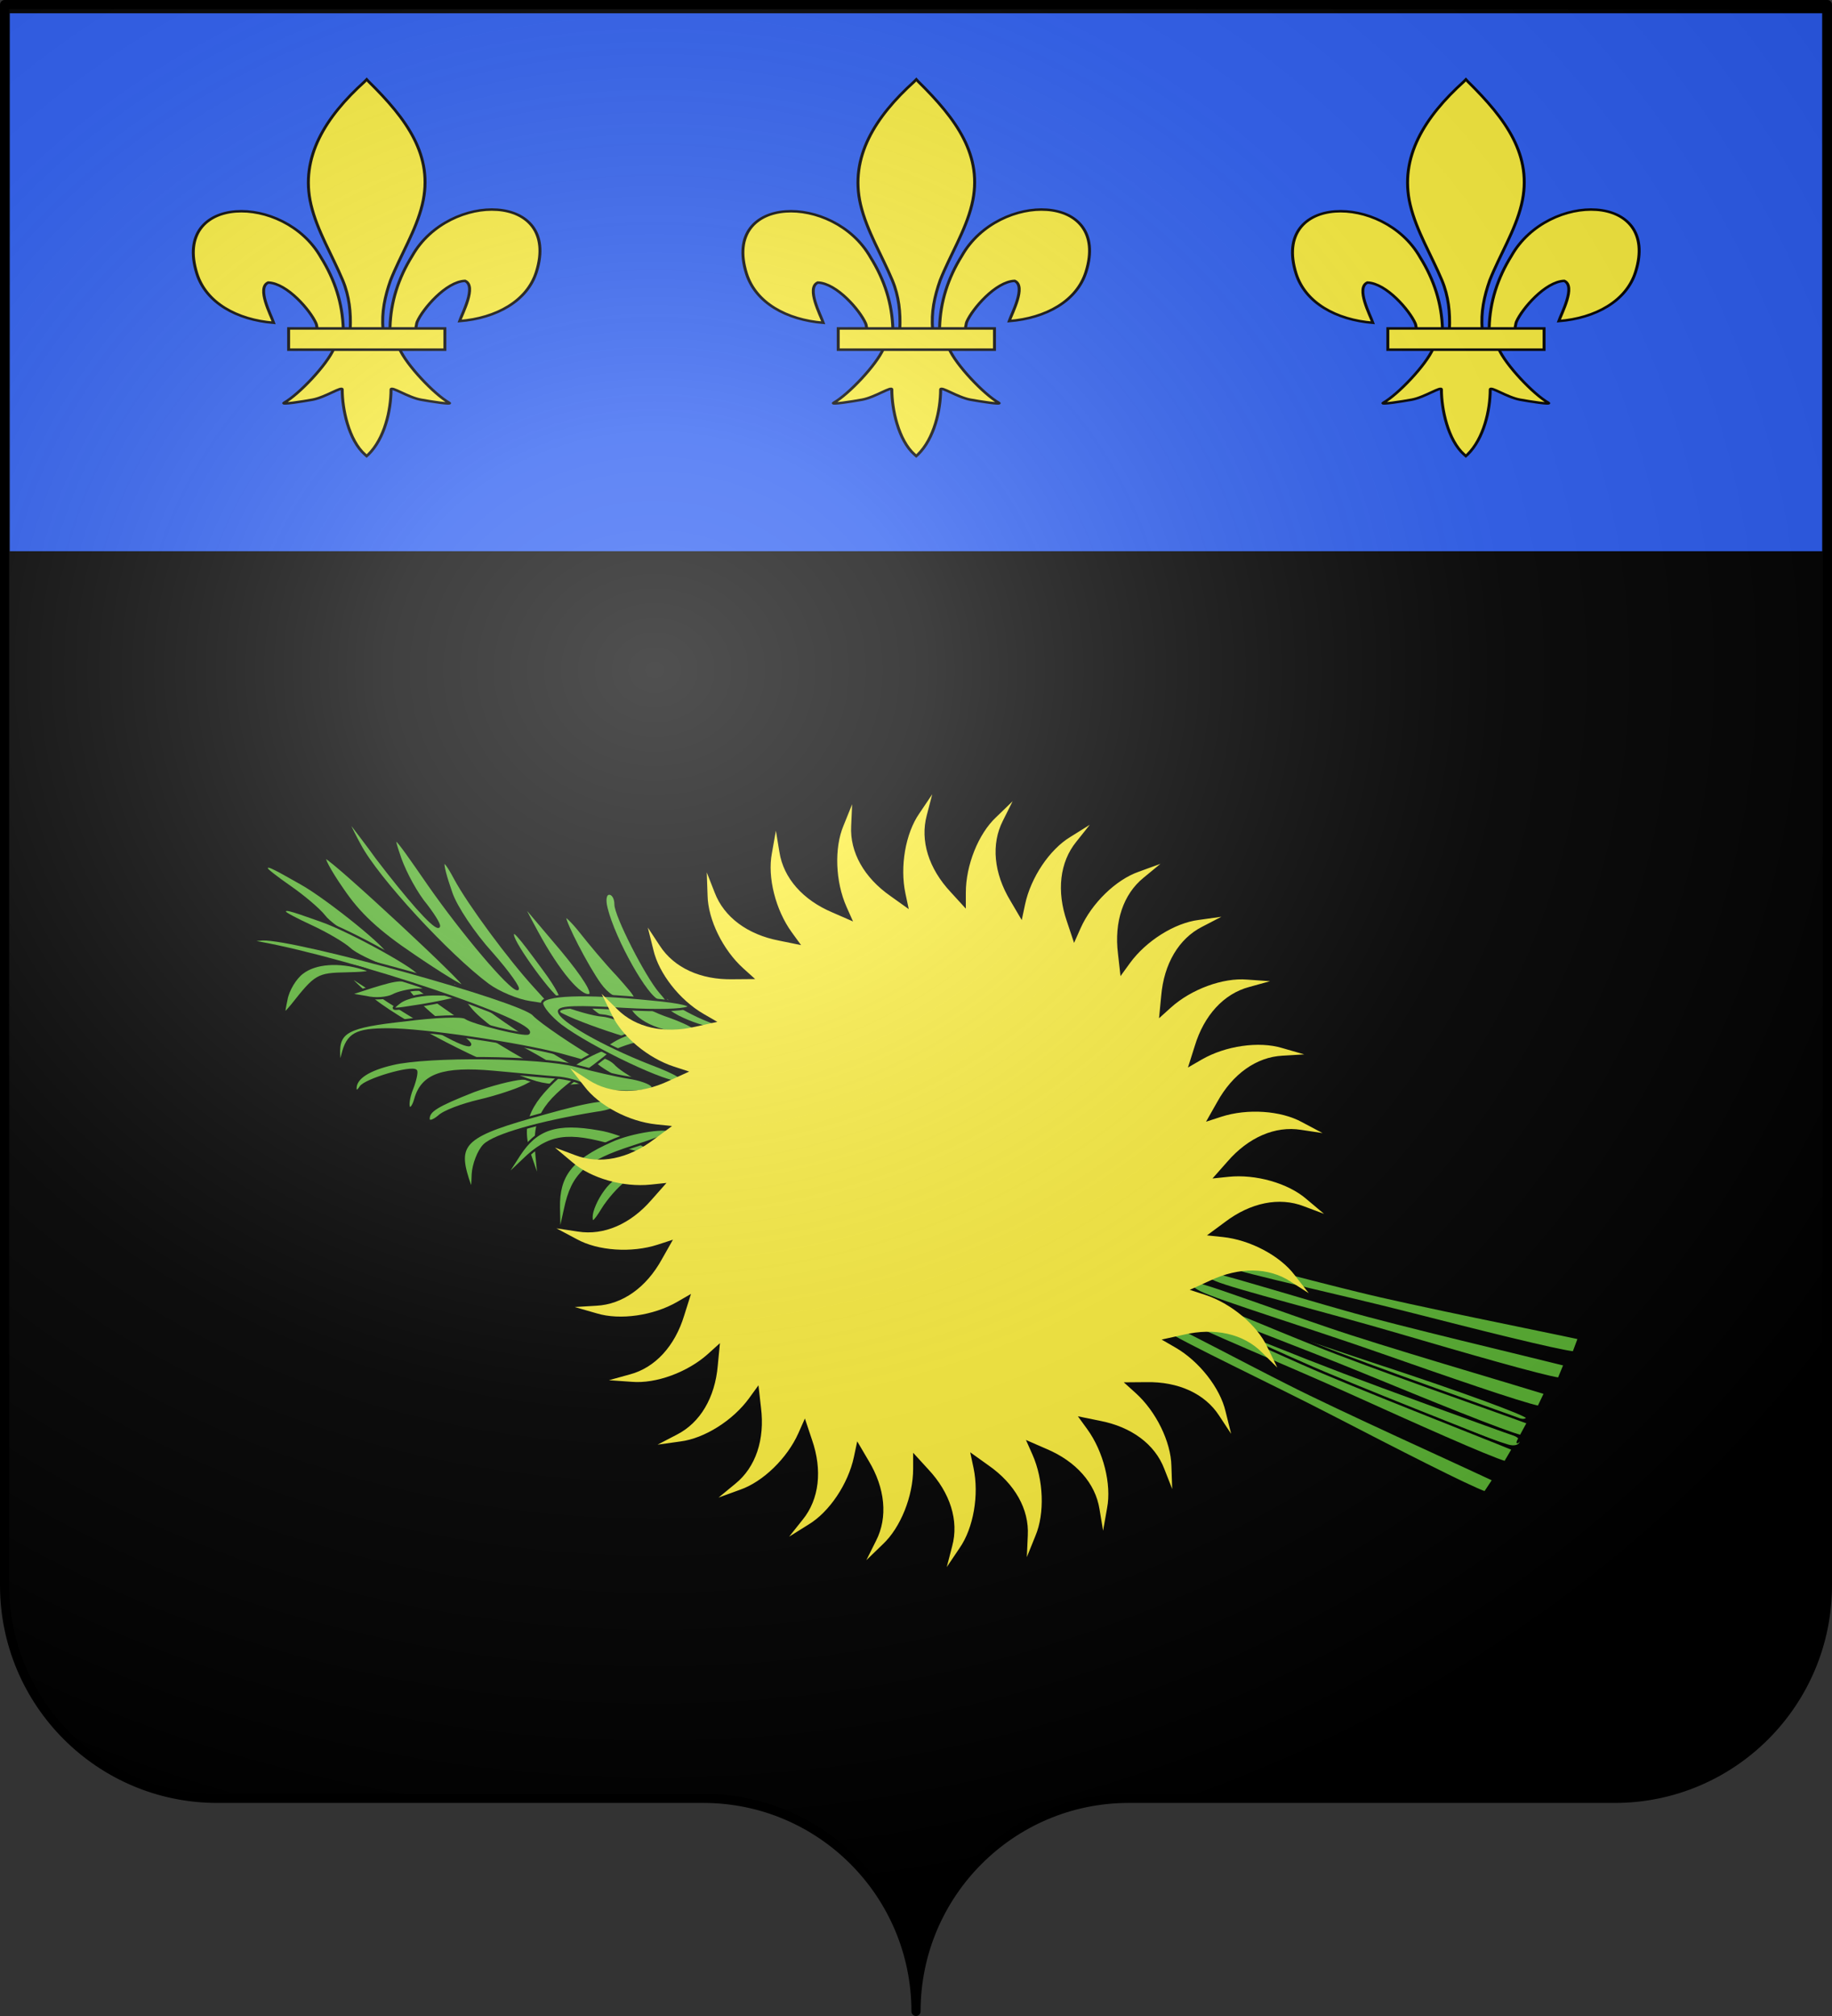 <?xml version="1.0" encoding="UTF-8" standalone="no"?>
<svg
   xmlns:dc="http://purl.org/dc/elements/1.1/"
   xmlns:cc="http://web.resource.org/cc/"
   xmlns:rdf="http://www.w3.org/1999/02/22-rdf-syntax-ns#"
   xmlns:svg="http://www.w3.org/2000/svg"
   xmlns="http://www.w3.org/2000/svg"
   xmlns:xlink="http://www.w3.org/1999/xlink"
   xmlns:sodipodi="http://sodipodi.sourceforge.net/DTD/sodipodi-0.dtd"
   xmlns:inkscape="http://www.inkscape.org/namespaces/inkscape"
   height="660"
   width="600"
   version="1.0"
   id="svg2"
   sodipodi:version="0.32"
   inkscape:version="0.45.1"
   sodipodi:docname="CoA_fr_Guadeloupe.svg"
   sodipodi:docbase="H:\001_Inkscape"
   inkscape:output_extension="org.inkscape.output.svg.inkscape">
  <rect width="100%" height="100%" fill="#333333" stroke="none"/>
  <sodipodi:namedview
     inkscape:window-height="746"
     inkscape:window-width="1024"
     inkscape:pageshadow="2"
     inkscape:pageopacity="0.0"
     guidetolerance="10.0"
     gridtolerance="10.0"
     objecttolerance="10.0"
     borderopacity="1.0"
     bordercolor="#666666"
     pagecolor="#ffffff"
     id="base"
     showgrid="true"
     height="660px"
     inkscape:zoom="0.41666667"
     inkscape:cx="300"
     inkscape:cy="457.27922"
     inkscape:window-x="102"
     inkscape:window-y="13"
     inkscape:current-layer="layer2" />
  <desc
     id="desc4">Flag of Canton of Valais (Wallis)</desc>
  <defs
     id="defs6">
    <linearGradient
       id="linearGradient2893">
      <stop
         style="stop-color:white;stop-opacity:0.314;"
         offset="0"
         id="stop2895" />
      <stop
         id="stop2897"
         offset="0.19"
         style="stop-color:white;stop-opacity:0.251;" />
      <stop
         style="stop-color:#6b6b6b;stop-opacity:0.125;"
         offset="0.6"
         id="stop2901" />
      <stop
         style="stop-color:black;stop-opacity:0.125;"
         offset="1"
         id="stop2899" />
    </linearGradient>
    <radialGradient
       inkscape:collect="always"
       xlink:href="#linearGradient2893"
       id="radialGradient2883"
       cx="203.198"
       cy="218.01"
       fx="203.198"
       fy="218.01"
       r="300"
       gradientTransform="matrix(1.36,0,0,1.355,-79.528,-87.645)"
       gradientUnits="userSpaceOnUse" />
    <linearGradient
       id="linearGradient2955">
      <stop
         style="stop-color:white;stop-opacity:0;"
         offset="0"
         id="stop2965" />
      <stop
         style="stop-color:black;stop-opacity:0.646;"
         offset="1"
         id="stop2959" />
    </linearGradient>
    <radialGradient
       inkscape:collect="always"
       xlink:href="#linearGradient2955"
       id="radialGradient2961"
       cx="225.524"
       cy="218.901"
       fx="225.524"
       fy="218.901"
       r="300"
       gradientTransform="matrix(-4.167939e-4,2.183,-1.884,-3.599562e-4,615.597,-289.121)"
       gradientUnits="userSpaceOnUse" />
    <polygon
       id="star"
       transform="scale(53,53)"
       points="0,-1 0.588,0.809 -0.951,-0.309 0.951,-0.309 -0.588,0.809 0,-1 " />
    <clipPath
       id="clip">
      <path
         d="M 0,-200 L 0,600 L 300,600 L 300,-200 L 0,-200 z "
         id="path10" />
    </clipPath>
    <radialGradient
       inkscape:collect="always"
       xlink:href="#linearGradient2955"
       id="radialGradient1911"
       gradientUnits="userSpaceOnUse"
       gradientTransform="matrix(-4.167939e-4,2.183,-1.884,-3.599562e-4,1395.597,-309.121)"
       cx="225.524"
       cy="218.901"
       fx="225.524"
       fy="218.901"
       r="300" />
    <radialGradient
       inkscape:collect="always"
       xlink:href="#linearGradient2955"
       id="radialGradient2928"
       cx="-483.508"
       cy="153.928"
       fx="-483.508"
       fy="153.928"
       r="300"
       gradientTransform="matrix(0,2.342,-2.291,0,562.913,1323.77)"
       gradientUnits="userSpaceOnUse" />
    <radialGradient
       inkscape:collect="always"
       xlink:href="#linearGradient2893"
       id="radialGradient11919"
       gradientUnits="userSpaceOnUse"
       gradientTransform="matrix(1.551,0,0,1.35,-227.894,-51.264)"
       cx="285.186"
       cy="200.448"
       fx="285.186"
       fy="200.448"
       r="300" />
  </defs>
  <g
     inkscape:groupmode="layer"
     id="layer1"
     inkscape:label="Fond écu"
     sodipodi:insensitive="true">
    <path
       id="path2014"
       style="fill:#000000;fill-opacity:1;fill-rule:nonzero;stroke:none;stroke-width:5;stroke-linecap:round;stroke-linejoin:round;stroke-miterlimit:4;stroke-dashoffset:0;stroke-opacity:1"
       d="M 300,658.499 C 300,619.995 331.203,588.746 369.65,588.746 C 408.097,588.746 490.403,588.746 528.85,588.746 C 567.297,588.746 598.5,557.496 598.5,518.992 L 598.5,1.5 L 1.5,1.5 L 1.5,518.992 C 1.5,557.496 32.703,588.746 71.15,588.746 C 109.597,588.746 191.903,588.746 230.35,588.746 C 268.797,588.746 300,619.995 300,658.499 z "
       sodipodi:nodetypes="cssccccssc" />
  </g>
  <g
     inkscape:groupmode="layer"
     id="layer5"
     inkscape:label="Pièce"
     sodipodi:insensitive="true">
    <rect
       style="opacity:1;fill:#2b5df2;fill-opacity:1;fill-rule:nonzero;stroke:#000000;stroke-width:2.902;stroke-miterlimit:4;stroke-dasharray:none;stroke-opacity:1;display:inline"
       id="rect2230"
       width="596.466"
       height="179.009"
       x="1.767"
       y="2.896" />
  </g>
  <g
     inkscape:groupmode="layer"
     id="layer2"
     inkscape:label="Meubles"
     style="display:inline"
     sodipodi:insensitive="true">
    <g
       id="g8665"
       transform="translate(521.691,333.037)">
      <g
         style="fill:#5ab532;fill-opacity:1"
         id="g7659">
        <path
           d="M -134.541,91.155 C -134.541,92.082 -131.393,94.122 -127.504,95.79 C -121.023,98.571 -113.246,101.352 -55.839,121.932 C -31.21,130.832 -21.581,133.428 -21.581,131.017 C -21.581,130.09 -43.803,121.932 -71.024,113.033 C -98.431,103.948 -123.801,95.049 -127.504,93.009 C -131.393,91.155 -134.541,90.413 -134.541,91.155 z "
           id="path2271"
           style="fill:#5ab532;fill-opacity:1;stroke:#000000;stroke-width:0.758;stroke-miterlimit:4;stroke-dasharray:none;stroke-opacity:1" />
        <path
           d="M -108.43,107.233 C -107.319,109.087 -39.358,136.898 -27.877,140.235 C -23.617,141.533 -21.766,138.01 -26.025,136.527 C -27.321,136.156 -40.099,131.521 -54.358,126.329 C -76.209,118.357 -87.135,114.278 -106.949,106.306 C -108.616,105.749 -109.171,106.12 -108.43,107.233 z "
           id="path2275"
           style="fill:#5ab532;fill-opacity:1;stroke:#000000;stroke-width:0.758;stroke-miterlimit:4;stroke-dasharray:none;stroke-opacity:1" />
        <path
           d="M -315.945,-3.771 C -313.858,1.331 -306.455,4.818 -296.52,5.676 C -289.796,6.153 -292.88,3.254 -302.277,-0.171 C -306.69,-1.582 -311.832,-4.245 -314.014,-5.829 C -317.858,-8.808 -317.858,-8.808 -315.945,-3.771 z "
           id="path2245"
           style="fill:#5ab532;fill-opacity:1;stroke:#000000;stroke-width:0.758;stroke-miterlimit:4;stroke-dasharray:none;stroke-opacity:1" />
        <path
           d="M -409.534,-41.939 C -404.164,-33.967 -398.053,-28.219 -386.201,-20.247 C -377.498,-14.314 -369.905,-9.679 -369.535,-10.05 C -368.794,-10.977 -412.127,-51.21 -415.09,-52.322 C -416.201,-52.693 -413.793,-48.058 -409.534,-41.939 z "
           id="path2217"
           style="fill:#5ab532;fill-opacity:1;stroke:#000000;stroke-width:0.758;stroke-miterlimit:4;stroke-dasharray:none;stroke-opacity:1" />
        <path
           d="M -298.045,0.511 C -294.025,2.388 -288.891,3.867 -286.302,3.954 C -283.242,4.057 -284.054,3.305 -289.765,1.081 C -294.235,-0.666 -299.581,-3.603 -301.954,-5.424 C -306.208,-8.905 -306.208,-8.905 -305.763,-5.843 C -305.508,-4.093 -302.301,-1.373 -298.045,0.511 z "
           id="path1415"
           style="fill:#5ab532;fill-opacity:1;stroke:#000000;stroke-width:0.756;stroke-miterlimit:4;stroke-dasharray:none;stroke-opacity:1" />
        <path
           d="M -323.055,-35.662 C -320.463,-25.279 -309.722,-6.183 -306.018,-5.441 C -302.685,-4.885 -302.685,-5.07 -305.463,-8.222 C -310.092,-13.599 -320.092,-33.252 -320.092,-36.96 C -320.092,-38.999 -321.018,-40.483 -322.129,-40.483 C -323.425,-40.483 -323.796,-38.629 -323.055,-35.662 z "
           id="path2221"
           style="fill:#5ab532;fill-opacity:1;stroke:#000000;stroke-width:0.758;stroke-miterlimit:4;stroke-dasharray:none;stroke-opacity:1" />
        <path
           d="M -434.362,-48.681 C -434.427,-48.316 -430.951,-45.631 -426.595,-42.603 C -422.239,-39.575 -417.165,-35.29 -415.48,-33.11 C -412.594,-29.212 -396.244,-19.548 -394.711,-20.783 C -393.209,-21.836 -414.269,-38.921 -423.173,-43.882 C -433.773,-49.895 -434.137,-49.959 -434.362,-48.681 z "
           id="path2495"
           style="fill:#5ab532;fill-opacity:1;stroke:#000000;stroke-width:0.758;stroke-miterlimit:4;stroke-dasharray:none;stroke-opacity:1" />
        <path
           d="M -428.397,-34.417 C -428.397,-34.046 -424.508,-32.007 -419.693,-29.782 C -414.878,-27.557 -409.138,-24.22 -407.101,-22.366 C -403.582,-19.028 -385.805,-12.354 -384.509,-13.837 C -383.212,-15.135 -406.916,-28.299 -416.545,-31.636 C -428.026,-35.715 -428.397,-35.715 -428.397,-34.417 z "
           id="path2223"
           style="fill:#5ab532;fill-opacity:1;stroke:#000000;stroke-width:0.758;stroke-miterlimit:4;stroke-dasharray:none;stroke-opacity:1" />
        <path
           d="M -345.806,-27.875 C -338.769,-14.897 -331.547,-6.368 -328.584,-7.295 C -327.103,-7.851 -330.436,-13.228 -337.658,-21.942 C -344.139,-29.544 -349.695,-36.218 -350.25,-36.775 C -350.806,-37.331 -348.769,-33.252 -345.806,-27.875 z "
           id="path2225"
           style="fill:#5ab532;fill-opacity:1;stroke:#000000;stroke-width:0.758;stroke-miterlimit:4;stroke-dasharray:none;stroke-opacity:1" />
        <path
           d="M -336.705,-32.934 C -336.705,-30.894 -329.483,-16.804 -325.224,-10.871 C -322.817,-7.533 -320.039,-5.679 -316.891,-5.679 C -312.261,-5.679 -312.261,-5.679 -319.298,-13.652 C -323.372,-17.916 -328.743,-24.405 -331.52,-27.928 C -334.298,-31.451 -336.705,-33.675 -336.705,-32.934 z "
           id="path2227"
           style="fill:#5ab532;fill-opacity:1;stroke:#000000;stroke-width:0.758;stroke-miterlimit:4;stroke-dasharray:none;stroke-opacity:1" />
        <path
           d="M -353.731,-26.948 C -353.731,-24.167 -340.194,-5.626 -338.097,-5.626 C -337.144,-5.626 -339.432,-10.076 -343.435,-15.452 C -352.396,-27.689 -353.731,-28.987 -353.731,-26.948 z "
           id="path2229"
           style="fill:#5ab532;fill-opacity:1;stroke:#000000;stroke-width:0.77;stroke-miterlimit:4;stroke-dasharray:none;stroke-opacity:1" />
        <path
           d="M -366.519,24.144 C -378.741,28.964 -381.334,30.633 -381.334,33.229 C -381.334,34.341 -380.037,34.156 -378,32.487 C -376.334,30.818 -370.223,28.594 -364.667,27.296 C -359.112,25.998 -352.445,23.773 -349.853,22.475 L -345.223,20.065 L -350.779,20.065 C -353.742,20.25 -360.964,22.104 -366.519,24.144 z "
           id="path2249"
           style="fill:#5ab532;fill-opacity:1;stroke:#000000;stroke-width:0.758;stroke-miterlimit:4;stroke-dasharray:none;stroke-opacity:1" />
        <path
           d="M -401.223,-7.352 C -392.092,0.962 -361.553,16.667 -346.078,21.287 C -341.885,22.522 -335.082,22.805 -331.238,21.996 L -324.071,20.568 L -331.144,16.832 C -342.553,10.927 -361.289,-1.582 -368.015,-7.615 C -375.342,-14.218 -375.104,-11.937 -367.649,-2.815 C -364.737,0.859 -356.129,7.192 -348.581,11.15 C -340.97,15.282 -335.653,19.067 -336.523,19.384 C -338.785,20.208 -359.672,8.286 -375.56,-2.892 C -392.824,-15.147 -393.536,-15.48 -387.111,-7.562 C -383.961,-3.777 -378.138,1.401 -373.913,3.808 C -369.798,6.452 -366.981,8.78 -367.852,9.097 C -369.592,9.731 -380.415,3.81 -394.546,-5.247 C -398.486,-7.954 -403.851,-11.327 -406.177,-12.847 C -408.74,-14.477 -406.445,-11.96 -401.223,-7.352 z "
           id="path2474"
           style="fill:#5ab532;fill-opacity:1;stroke:#000000;stroke-width:0.758;stroke-miterlimit:4;stroke-dasharray:none;stroke-opacity:1" />
        <path
           d="M -399.878,-9.944 L -407.286,-7.534 L -401.73,-6.607 C -398.767,-5.865 -394.879,-6.236 -393.027,-7.163 C -391.36,-8.09 -388.027,-8.832 -385.619,-9.017 C -381.545,-9.017 -381.545,-9.203 -385.064,-10.686 C -389.693,-12.725 -390.805,-12.725 -399.878,-9.944 z "
           id="path2237"
           style="fill:#5ab532;fill-opacity:1;stroke:#000000;stroke-width:0.758;stroke-miterlimit:4;stroke-dasharray:none;stroke-opacity:1" />
        <path
           d="M -390.751,-4.912 C -393.899,-2.502 -393.714,-2.316 -386.863,-3.429 C -382.789,-3.985 -376.863,-5.097 -373.9,-5.839 C -369.085,-7.137 -369.456,-7.322 -377.789,-7.508 C -383.344,-7.693 -388.529,-6.581 -390.751,-4.912 z "
           id="path2241"
           style="fill:#5ab532;fill-opacity:1;stroke:#000000;stroke-width:0.758;stroke-miterlimit:4;stroke-dasharray:none;stroke-opacity:1" />
        <path
           d="M -436.756,-24.406 C -406.201,-18.843 -344.906,1.737 -348.61,5.259 C -349.536,6.186 -366.758,1.922 -369.165,0.253 C -370.091,-0.674 -379.165,-0.303 -389.165,0.995 C -407.868,3.034 -411.016,4.703 -410.646,12.305 C -410.461,16.013 -410.461,16.013 -409.535,12.305 C -407.868,5.445 -405.09,3.961 -394.535,3.961 C -383.054,3.961 -351.573,8.597 -337.684,12.305 C -319.166,17.496 -318.611,17.496 -324.722,14.159 C -332.685,9.709 -344.721,1.551 -346.943,-0.859 C -351.017,-5.494 -424.905,-25.889 -435.645,-25.518 C -440.645,-25.147 -440.83,-25.147 -436.756,-24.406 z "
           id="path2231"
           style="fill:#5ab532;fill-opacity:1;stroke:#000000;stroke-width:0.758;stroke-miterlimit:4;stroke-dasharray:none;stroke-opacity:1" />
        <path
           d="M -422.709,-14.526 C -424.931,-12.858 -427.338,-8.964 -427.894,-5.812 C -429.005,-0.436 -429.005,-0.436 -426.042,-3.958 C -418.264,-13.785 -417.709,-14.156 -408.079,-14.341 C -400.302,-14.526 -399.191,-14.897 -402.894,-16.01 C -410.672,-18.42 -418.449,-17.864 -422.709,-14.526 z "
           id="path2235"
           style="fill:#5ab532;fill-opacity:1;stroke:#000000;stroke-width:0.758;stroke-miterlimit:4;stroke-dasharray:none;stroke-opacity:1" />
        <path
           d="M -328.319,-3.084 C -326.838,-0.489 -312.393,6.742 -311.282,5.63 C -310.727,5.073 -312.393,3.59 -314.616,2.292 C -317.023,0.994 -320.171,-1.045 -321.467,-2.528 C -324.43,-5.309 -329.986,-5.866 -328.319,-3.084 z "
           id="path2243"
           style="fill:#5ab532;fill-opacity:1;stroke:#000000;stroke-width:0.758;stroke-miterlimit:4;stroke-dasharray:none;stroke-opacity:1" />
        <path
           d="M -327.205,14.531 C -325.723,17.126 -311.279,24.357 -310.168,23.245 C -309.613,22.689 -311.279,21.205 -313.501,19.907 C -315.909,18.61 -319.057,16.57 -320.353,15.087 C -323.316,12.306 -328.871,11.75 -327.205,14.531 z "
           id="path1533"
           style="fill:#5ab532;fill-opacity:1;stroke:#000000;stroke-width:0.758;stroke-miterlimit:4;stroke-dasharray:none;stroke-opacity:1" />
        <path
           d="M -347.908,-7.545 C -347.641,-7.803 -343.475,-6.419 -338.531,-4.496 C -333.588,-2.574 -327.203,-0.758 -324.456,-0.579 C -319.614,-0.363 -302.469,7.804 -302.634,9.768 C -302.666,11.603 -328.59,3.676 -337.677,-0.941 C -348.583,-6.377 -348.84,-6.643 -347.908,-7.545 z "
           id="path3304"
           style="fill:#5ab532;fill-opacity:1;stroke:#000000;stroke-width:0.758;stroke-miterlimit:4;stroke-dasharray:none;stroke-opacity:1" />
        <path
           d="M -317.235,6.005 C -320.69,7.342 -324.164,9.759 -325.243,11.489 C -326.519,13.533 -325.44,13.553 -320.984,11.312 C -317.49,9.562 -312.446,8.127 -309.678,7.891 C -304.496,7.635 -304.496,7.635 -307.794,5.572 C -309.678,4.393 -313.683,4.511 -317.235,6.005 z "
           id="path3302"
           style="fill:#5ab532;fill-opacity:1;stroke:#000000;stroke-width:0.758;stroke-miterlimit:4;stroke-dasharray:none;stroke-opacity:1" />
        <path
           d="M -338.561,19.311 C -349.115,28.788 -351.449,35.395 -348.069,45.213 L -345.146,53.619 L -345.96,45.111 C -347.218,33.434 -344.074,28.122 -331.296,18.897 C -325.291,14.604 -320.518,10.712 -320.632,10.359 C -321.262,8.42 -333.194,14.251 -338.561,19.311 z "
           id="path3300"
           style="fill:#5ab532;fill-opacity:1;stroke:#000000;stroke-width:0.758;stroke-miterlimit:4;stroke-dasharray:none;stroke-opacity:1" />
        <path
           d="M -403.899,-56.481 C -398.159,-45.542 -374.826,-20.327 -361.863,-10.685 C -358.345,-8.09 -352.049,-5.494 -348.16,-4.938 L -340.938,-3.825 L -346.308,-9.758 C -355.011,-19.214 -368.344,-37.384 -372.604,-45.356 C -377.233,-54.07 -377.789,-51.846 -373.9,-40.721 C -372.418,-36.271 -366.493,-27.372 -360.752,-21.068 C -355.011,-14.579 -351.308,-9.202 -352.234,-9.202 C -354.641,-9.202 -370.196,-27.557 -381.307,-43.502 C -393.344,-60.93 -393.899,-61.487 -390.566,-51.846 C -388.9,-47.21 -385.196,-40.35 -382.048,-36.642 C -379.085,-32.749 -377.233,-29.597 -378.159,-29.597 C -380.011,-29.597 -388.159,-38.867 -398.344,-52.216 C -401.121,-56.11 -405.01,-61.116 -406.677,-63.341 C -408.529,-65.751 -407.232,-62.599 -403.899,-56.481 z "
           id="path2215"
           style="fill:#5ab532;fill-opacity:1;stroke:#000000;stroke-width:0.758;stroke-miterlimit:4;stroke-dasharray:none;stroke-opacity:1" />
        <path
           d="M -344.166,-4.567 C -344.166,-3.269 -341.388,0.068 -338.055,2.664 C -328.24,10.08 -302.13,22.502 -298.796,21.204 C -296.759,20.463 -299.908,18.423 -308.796,15.086 C -324.351,8.967 -338.61,0.81 -338.61,-1.972 C -338.61,-3.455 -332.499,-3.64 -317.315,-2.713 C -294.537,-1.415 -287.686,-4.011 -308.426,-5.865 C -330.277,-8.09 -344.166,-7.534 -344.166,-4.567 z "
           id="path2239"
           style="fill:#5ab532;fill-opacity:1;stroke:#000000;stroke-width:0.758;stroke-miterlimit:4;stroke-dasharray:none;stroke-opacity:1" />
        <path
           d="M -393.054,15.271 C -401.016,17.125 -405.275,19.906 -405.275,23.244 C -405.275,24.541 -404.535,24.356 -403.609,22.873 C -402.127,20.463 -386.943,16.013 -385.461,17.496 C -385.091,17.867 -385.646,20.648 -386.757,23.429 C -387.868,26.21 -388.239,28.991 -387.683,29.547 C -387.128,30.289 -386.202,28.806 -385.646,26.766 C -383.424,18.794 -376.572,16.384 -360.091,17.867 C -351.758,18.609 -342.499,19.536 -339.536,19.721 C -336.388,19.906 -332.129,21.019 -329.907,22.317 C -325.092,24.912 -306.389,25.098 -308.055,22.502 C -308.611,21.575 -312.129,20.277 -316.018,19.721 C -319.722,19.165 -327.499,17.311 -333.24,15.827 C -344.721,12.861 -381.387,12.49 -393.054,15.271 z "
           id="path2247"
           style="fill:#5ab532;fill-opacity:1;stroke:#000000;stroke-width:0.758;stroke-miterlimit:4;stroke-dasharray:none;stroke-opacity:1" />
        <path
           d="M -325.431,36.673 C -339.388,34.18 -346.025,36.407 -351.671,45.118 L -356.488,52.6 L -350.293,46.72 C -341.877,38.538 -335.761,37.748 -320.633,42.149 C -313.556,44.245 -307.555,45.614 -307.348,45.307 C -306.208,43.616 -318.144,37.792 -325.431,36.673 z "
           id="path3298"
           style="fill:#5ab532;fill-opacity:1;stroke:#000000;stroke-width:0.758;stroke-miterlimit:4;stroke-dasharray:none;stroke-opacity:1" />
        <path
           d="M -343.503,31.507 C -369.243,38.553 -372.206,41.148 -368.503,52.829 C -367.021,57.279 -367.021,57.093 -366.836,51.346 C -366.651,48.194 -364.984,43.744 -363.133,41.89 C -359.799,38.553 -344.8,34.288 -326.467,31.322 C -322.022,30.766 -319.059,29.468 -319.615,28.541 C -321.096,26.131 -327.022,26.872 -343.503,31.507 z "
           id="path2253"
           style="fill:#5ab532;fill-opacity:1;stroke:#000000;stroke-width:0.758;stroke-miterlimit:4;stroke-dasharray:none;stroke-opacity:1" />
        <path
           d="M -321.627,40.566 C -334.589,46.313 -338.848,51.876 -338.663,62.258 L -338.478,71.158 L -336.626,62.815 C -334.219,51.319 -329.589,47.24 -314.59,42.42 C -307.553,40.195 -301.812,37.97 -301.812,37.599 C -301.812,35.56 -314.96,37.414 -321.627,40.566 z "
           id="path2257"
           style="fill:#5ab532;fill-opacity:1;stroke:#000000;stroke-width:0.758;stroke-miterlimit:4;stroke-dasharray:none;stroke-opacity:1" />
        <path
           d="M -324.087,56.484 C -326.309,59.45 -327.976,63.344 -327.976,65.383 C -327.976,67.793 -327.05,67.237 -324.457,62.973 C -322.42,59.636 -318.902,55.742 -316.68,54.073 C -312.421,51.107 -312.421,51.107 -316.309,51.107 C -318.531,51.107 -321.865,53.332 -324.087,56.484 z "
           id="path2263"
           style="fill:#5ab532;fill-opacity:1;stroke:#000000;stroke-width:0.758;stroke-miterlimit:4;stroke-dasharray:none;stroke-opacity:1" />
        <path
           d="M -123.876,86.698 C -117.863,89.307 -86.665,97.185 -64.59,103.657 C -42.516,110.129 -16.707,117.58 -10.995,118.383 C -2.829,100.564 -17.689,133.894 -9.209,113.693 C -20.233,110.884 -63.688,100.647 -81.127,95.63 C -96.16,91.415 -117.487,84.841 -122.949,83.637 C -128.411,82.433 -128.486,84.691 -123.876,86.698 z "
           id="path2267"
           style="fill:#5ab532;fill-opacity:1;stroke:#000000;stroke-width:0.821;stroke-miterlimit:4;stroke-dasharray:none;stroke-opacity:1"
           sodipodi:nodetypes="cscccsc" />
        <path
           d="M -120.061,82.072 C -113.961,84.47 -82.507,91.252 -60.221,96.949 C -37.935,102.646 -11.882,109.191 -6.144,109.794 C 1.395,91.7 -12.294,125.529 -4.523,105.044 C -15.639,102.622 -59.424,93.91 -77.027,89.505 C -92.198,85.818 -113.741,79.993 -119.242,78.981 C -124.743,77.968 -124.739,80.228 -120.061,82.072 z "
           id="path2162"
           style="fill:#5ab532;fill-opacity:1;stroke:#000000;stroke-width:0.821;stroke-miterlimit:4;stroke-dasharray:none;stroke-opacity:1"
           sodipodi:nodetypes="cscccsc" />
        <path
           d="M -128.699,90.06 C -122.83,92.98 -92.086,102.482 -70.381,110.102 C -48.675,117.722 -23.291,126.515 -17.628,127.616 C -8.543,110.249 -25.125,142.754 -15.6,123.026 C -26.462,119.643 -69.322,107.143 -86.475,101.219 C -101.267,96.222 -122.221,88.54 -127.613,87.051 C -133.005,85.562 -133.198,87.814 -128.699,90.06 z "
           id="path2183"
           style="fill:#5ab532;fill-opacity:1;stroke:#000000;stroke-width:0.821;stroke-miterlimit:4;stroke-dasharray:none;stroke-opacity:1"
           sodipodi:nodetypes="cscccsc" />
        <path
           d="M -132.443,93.856 C -126.735,97.08 -96.531,108.18 -75.253,116.927 C -53.976,125.674 -29.086,135.785 -23.489,137.181 C -13.507,120.314 -31.766,151.906 -21.223,132.704 C -31.893,128.756 -74.041,114.028 -90.861,107.213 C -105.372,101.448 -125.896,92.678 -131.202,90.909 C -136.509,89.14 -136.819,91.378 -132.443,93.856 z "
           id="path2185"
           style="fill:#5ab532;fill-opacity:1;stroke:#000000;stroke-width:0.821;stroke-miterlimit:4;stroke-dasharray:none;stroke-opacity:1"
           sodipodi:nodetypes="cscccsc" />
        <path
           d="M -135.97,98.639 C -130.378,102.06 -100.579,114.208 -79.619,123.694 C -58.659,133.179 -34.137,144.154 -28.592,145.744 C -18.029,129.236 -37.377,160.171 -26.171,141.349 C -36.698,137.031 -78.307,120.839 -94.879,113.44 C -109.18,107.172 -129.385,97.69 -134.627,95.737 C -139.869,93.783 -140.257,96.009 -135.97,98.639 z "
           id="path2187"
           style="fill:#5ab532;fill-opacity:1;stroke:#000000;stroke-width:0.821;stroke-miterlimit:4;stroke-dasharray:none;stroke-opacity:1"
           sodipodi:nodetypes="cscccsc" />
        <path
           d="M -139.951,102.997 C -134.545,106.707 -105.422,120.4 -84.987,130.97 C -64.552,141.541 -40.637,153.785 -35.182,155.665 C -23.771,139.733 -44.71,169.611 -32.535,151.402 C -42.822,146.538 -83.527,128.188 -99.689,119.931 C -113.643,112.922 -133.325,102.395 -138.458,100.169 C -143.59,97.944 -144.094,100.146 -139.951,102.997 z "
           id="path2189"
           style="fill:#5ab532;fill-opacity:1;stroke:#000000;stroke-width:0.821;stroke-miterlimit:4;stroke-dasharray:none;stroke-opacity:1"
           sodipodi:nodetypes="cscccsc" />
      </g>
      <g
         style="fill:#ffd700;fill-opacity:1;stroke:none;stroke-width:0.499;stroke-miterlimit:4;stroke-dasharray:none;stroke-opacity:1"
         transform="matrix(1.168,0,0,1.169,-592.907,206.963)"
         id="g2400">
        <path
           style="fill:#ffd700;fill-opacity:1;stroke:none;stroke-width:0.499;stroke-miterlimit:4;stroke-dasharray:none;stroke-opacity:1"
           d="M 0,642.094 L 0,642.094 L 0,642.094 z "
           id="path2402" />
        <path
           style="fill:#fdef3c;fill-opacity:1;stroke:none;stroke-width:0.499;stroke-miterlimit:4;stroke-dasharray:none;stroke-opacity:1"
           d="M 333.024,-55.212 L 338.16,-51.544 C 345.523,-46.415 349.572,-39.286 349.171,-31.929 L 348.899,-25.853 L 351.316,-31.831 C 353.96,-38.087 353.596,-47.56 350.473,-54.576 L 348.651,-58.667 L 354.437,-56.148 C 362.705,-52.661 368.149,-46.531 369.286,-39.249 L 370.283,-33.249 L 371.404,-39.601 C 372.689,-46.271 370.365,-55.458 365.85,-61.671 L 363.217,-65.296 L 369.401,-64.035 C 378.213,-62.343 384.812,-57.478 387.439,-50.591 L 389.662,-44.929 L 389.437,-51.376 C 389.308,-58.167 385.123,-66.671 379.416,-71.81 L 376.087,-74.808 L 382.398,-74.859 C 391.369,-75.036 398.836,-71.65 402.837,-65.458 L 406.187,-60.384 L 404.628,-66.642 C 403.09,-73.255 397.229,-80.704 390.578,-84.544 L 386.698,-86.785 L 392.861,-88.146 C 401.599,-90.187 409.607,-88.425 414.807,-83.202 L 419.139,-78.935 L 416.312,-84.732 C 413.433,-90.882 406.151,-96.951 398.847,-99.324 L 394.586,-100.706 L 400.331,-103.32 C 408.453,-107.132 416.652,-107.074 422.825,-103.048 L 427.951,-99.773 L 423.981,-104.857 C 419.885,-110.275 411.501,-114.695 403.863,-115.497 L 399.409,-115.964 L 404.485,-119.716 C 411.637,-125.132 419.669,-126.783 426.544,-124.126 L 432.239,-121.99 L 427.299,-126.136 C 422.166,-130.583 413.046,-133.165 405.408,-132.361 L 400.954,-131.894 L 405.138,-136.619 C 411.008,-143.404 418.522,-146.687 425.799,-145.517 L 431.813,-144.613 L 426.118,-147.64 C 420.173,-150.923 410.716,-151.552 403.412,-149.179 L 399.151,-147.796 L 402.261,-153.286 C 406.592,-161.144 413.259,-165.917 420.62,-166.288 L 426.691,-166.652 L 420.491,-168.429 C 413.993,-170.404 404.612,-169.052 397.961,-165.214 L 394.081,-162.974 L 395.983,-168.992 C 398.586,-177.578 404.114,-183.632 411.238,-185.525 L 417.101,-187.144 L 410.667,-187.593 C 403.9,-188.175 395.005,-184.904 389.298,-179.765 L 385.969,-176.767 L 386.578,-183.048 C 387.338,-191.99 391.487,-199.06 398.062,-202.394 L 403.46,-205.195 L 397.073,-204.298 C 390.333,-203.46 382.313,-198.41 377.799,-192.197 L 375.166,-188.572 L 374.456,-194.843 C 373.341,-203.745 375.928,-211.527 381.666,-216.152 L 386.363,-220.015 L 380.302,-217.81 C 373.884,-215.589 367.09,-208.982 363.966,-201.966 L 362.144,-197.872 L 360.145,-203.859 C 357.203,-212.335 358.117,-220.484 362.768,-226.201 L 366.56,-230.956 L 361.09,-227.54 C 355.274,-224.033 350.001,-216.158 348.404,-208.646 L 347.473,-204.263 L 344.273,-209.702 C 339.633,-217.384 338.833,-225.542 342.193,-232.103 L 344.913,-237.542 L 340.273,-233.064 C 335.313,-228.423 331.793,-219.622 331.793,-211.943 L 331.793,-207.464 L 327.532,-212.119 C 321.398,-218.665 318.919,-226.482 320.841,-233.597 L 322.369,-239.484 L 318.762,-234.136 C 314.875,-228.568 313.262,-219.228 314.859,-211.714 L 315.789,-207.333 L 310.654,-211.001 C 303.291,-216.13 299.242,-223.259 299.643,-230.619 L 299.914,-236.695 L 297.497,-230.714 C 294.854,-224.458 295.218,-214.988 298.34,-207.972 L 300.162,-203.878 L 294.376,-206.398 C 286.108,-209.884 280.664,-216.015 279.527,-223.296 L 278.53,-229.296 L 277.41,-222.945 C 276.125,-216.277 278.448,-207.087 282.964,-200.874 L 285.596,-197.251 L 279.413,-198.513 C 270.601,-200.204 264.002,-205.068 261.375,-211.956 L 259.152,-217.617 L 259.377,-211.171 C 259.506,-204.38 263.691,-195.876 269.398,-190.738 L 272.727,-187.74 L 266.416,-187.689 C 257.445,-187.511 249.978,-190.898 245.977,-197.087 L 242.626,-202.163 L 244.186,-195.906 C 245.724,-189.29 251.585,-181.841 258.236,-178.001 L 262.115,-175.761 L 255.953,-174.4 C 247.215,-172.361 239.207,-174.12 234.007,-179.343 L 229.674,-183.611 L 232.501,-177.814 C 235.381,-171.663 242.663,-165.597 249.967,-163.224 L 254.228,-161.839 L 248.483,-159.226 C 240.36,-155.413 232.161,-155.472 225.988,-159.499 L 220.862,-162.773 L 224.832,-157.691 C 228.928,-152.273 237.312,-147.853 244.95,-147.05 L 249.405,-146.581 L 244.329,-142.831 C 237.176,-137.413 229.144,-135.765 222.269,-138.421 L 216.574,-140.556 L 221.514,-136.411 C 226.647,-131.962 235.767,-129.382 243.405,-130.185 L 247.86,-130.652 L 243.675,-125.929 C 237.805,-119.142 230.291,-115.861 223.014,-117.029 L 217,-117.935 L 222.695,-114.906 C 228.641,-111.622 238.098,-110.994 245.402,-113.367 L 249.663,-114.751 L 246.552,-109.259 C 242.221,-101.402 235.554,-96.628 228.193,-96.259 L 222.122,-95.896 L 228.322,-94.117 C 234.82,-92.142 244.201,-93.494 250.852,-97.333 L 254.732,-99.574 L 252.831,-93.556 C 250.228,-84.968 244.7,-78.913 237.576,-77.021 L 231.713,-75.402 L 238.147,-74.952 C 244.914,-74.372 253.809,-77.644 259.516,-82.783 L 262.845,-85.781 L 262.236,-79.497 C 261.476,-70.558 257.327,-63.486 250.752,-60.154 L 245.354,-57.351 L 251.741,-58.247 C 258.481,-59.085 266.501,-64.138 271.015,-70.351 L 273.648,-73.974 L 274.359,-67.702 C 275.474,-58.8 272.886,-51.021 267.148,-46.394 L 262.45,-42.531 L 268.511,-44.736 C 274.929,-46.956 281.724,-53.566 284.848,-60.581 L 286.669,-64.673 L 288.668,-58.689 C 291.61,-50.21 290.696,-42.064 286.045,-36.345 L 282.253,-31.589 L 287.723,-35.007 C 293.539,-38.513 298.812,-46.39 300.409,-53.902 L 301.34,-58.283 L 304.54,-52.843 C 309.18,-45.163 309.98,-37.003 306.62,-30.443 L 303.9,-25.003 L 308.54,-29.484 C 313.5,-34.122 317.02,-42.923 317.02,-50.603 L 317.02,-55.083 L 321.281,-50.427 C 327.415,-43.88 329.894,-36.064 327.973,-28.949 L 326.443,-23.062 L 330.05,-28.41 C 333.937,-33.98 335.55,-43.318 333.954,-50.831 L 333.023,-55.212"
           id="path7619" />
      </g>
    </g>
    <g
       id="g6622"
       transform="translate(2.864,0)">
      <g
         transform="matrix(0.161,0,0,0.135,59.331,25.067)"
         id="g12141">
        <path
           d="M 407.029,608.699 C 408.454,546.743 423.78,489.16 452.319,434.591 C 527.033,277.405 755.239,281.159 704.934,473.402 C 686.397,544.241 623.425,585.876 548.615,593.017 C 554.015,574.352 583.715,508.365 559.74,495.455 C 521.401,496.904 473.795,563.161 462.347,594.756 C 460.694,599.292 461.156,604.534 459.311,608.996"
           style="opacity:1;fill:#fcef3c;fill-opacity:1;fill-rule:evenodd;stroke:#000000;stroke-width:6;stroke-linecap:butt;stroke-linejoin:miter;stroke-miterlimit:4;stroke-dasharray:none;stroke-opacity:1;display:inline"
           id="path12143"
           sodipodi:nodetypes="ccscscc" />
        <g
           transform="translate(-38.532,-48.577)"
           style="opacity:1;display:inline"
           id="g12145">
          <g
             transform="translate(0,4)"
             style="fill:#fcef3c;fill-opacity:1;stroke:#000000;stroke-width:6;stroke-miterlimit:4;stroke-dasharray:none;stroke-opacity:1"
             id="g12147">
            <path
               d="M 350.523,657.372 C 349.098,595.416 333.772,537.833 305.233,483.264 C 230.519,326.078 2.313,329.832 52.618,522.075 C 71.155,592.914 134.127,634.549 208.937,641.69 C 203.537,623.025 173.837,557.038 197.813,544.128 C 236.151,545.577 283.757,611.833 295.205,643.429 C 296.858,647.965 296.396,653.207 298.241,657.669"
               style="fill:#fcef3c;fill-opacity:1;fill-rule:evenodd;stroke:#000000;stroke-width:6;stroke-linecap:butt;stroke-linejoin:miter;stroke-miterlimit:4;stroke-dasharray:none;stroke-opacity:1"
               id="path12149"
               sodipodi:nodetypes="ccscscc" />
            <path
               d="M 393.626,57.12 C 314.912,141.97 262.061,240.082 284.845,355.151 C 297.414,418.635 327.886,477.431 349.376,538.589 C 362.812,576.959 366.248,617.041 364.657,657.37 L 431.438,657.37 C 428.242,616.744 435.245,577.372 446.72,538.589 C 467.194,477.051 498.345,418.683 511.251,355.151 C 535.379,236.372 478.744,146.792 402.813,57.495 L 398.173,51.577 L 393.626,57.12 z "
               style="fill:#fcef3c;fill-opacity:1;fill-rule:nonzero;stroke:#000000;stroke-width:6;stroke-linecap:butt;stroke-linejoin:miter;stroke-miterlimit:4;stroke-dasharray:none;stroke-opacity:1"
               id="path12151"
               sodipodi:nodetypes="csccccsccc" />
            <path
               d="M 331.345,704.401 C 317.383,743.531 260.456,815.193 230.22,835.62 C 222.377,840.918 267.706,832.569 288.001,828.12 C 314.62,822.286 349.218,793.923 348.407,803.933 C 348.332,849.771 361.218,926.257 394.813,961.401 L 397.995,964.789 L 401.282,961.401 C 434.86,922.23 447.52,853.359 447.688,803.933 C 446.877,793.923 481.476,822.286 508.095,828.12 C 528.39,832.569 573.718,840.918 565.876,835.62 C 535.639,815.193 478.744,743.531 464.782,704.401 L 331.345,704.401 z "
               style="fill:#fcef3c;fill-opacity:1;fill-rule:evenodd;stroke:#000000;stroke-width:6;stroke-linecap:butt;stroke-linejoin:miter;stroke-miterlimit:4;stroke-dasharray:none;stroke-opacity:1"
               id="path12153"
               sodipodi:nodetypes="cssscccssscc" />
            <rect
               width="317.888"
               height="51.503"
               x="239.352"
               y="655.379"
               style="fill:#fcef3c;fill-opacity:1;stroke:#000000;stroke-width:6;stroke-miterlimit:4;stroke-dasharray:none;stroke-opacity:1"
               id="rect12155" />
          </g>
        </g>
      </g>
      <g
         id="g6590"
         transform="matrix(0.161,0,0,0.135,239.331,25.067)">
        <path
           sodipodi:nodetypes="ccscscc"
           id="path6592"
           style="opacity:1;fill:#fcef3c;fill-opacity:1;fill-rule:evenodd;stroke:#000000;stroke-width:6;stroke-linecap:butt;stroke-linejoin:miter;stroke-miterlimit:4;stroke-dasharray:none;stroke-opacity:1;display:inline"
           d="M 407.029,608.699 C 408.454,546.743 423.78,489.16 452.319,434.591 C 527.033,277.405 755.239,281.159 704.934,473.402 C 686.397,544.241 623.425,585.876 548.615,593.017 C 554.015,574.352 583.715,508.365 559.74,495.455 C 521.401,496.904 473.795,563.161 462.347,594.756 C 460.694,599.292 461.156,604.534 459.311,608.996" />
        <g
           id="g6594"
           style="opacity:1;display:inline"
           transform="translate(-38.532,-48.577)">
          <g
             id="g6596"
             style="fill:#fcef3c;fill-opacity:1;stroke:#000000;stroke-width:6;stroke-miterlimit:4;stroke-dasharray:none;stroke-opacity:1"
             transform="translate(0,4)">
            <path
               sodipodi:nodetypes="ccscscc"
               id="path6598"
               style="fill:#fcef3c;fill-opacity:1;fill-rule:evenodd;stroke:#000000;stroke-width:6;stroke-linecap:butt;stroke-linejoin:miter;stroke-miterlimit:4;stroke-dasharray:none;stroke-opacity:1"
               d="M 350.523,657.372 C 349.098,595.416 333.772,537.833 305.233,483.264 C 230.519,326.078 2.313,329.832 52.618,522.075 C 71.155,592.914 134.127,634.549 208.937,641.69 C 203.537,623.025 173.837,557.038 197.813,544.128 C 236.151,545.577 283.757,611.833 295.205,643.429 C 296.858,647.965 296.396,653.207 298.241,657.669" />
            <path
               sodipodi:nodetypes="csccccsccc"
               id="path6600"
               style="fill:#fcef3c;fill-opacity:1;fill-rule:nonzero;stroke:#000000;stroke-width:6;stroke-linecap:butt;stroke-linejoin:miter;stroke-miterlimit:4;stroke-dasharray:none;stroke-opacity:1"
               d="M 393.626,57.12 C 314.912,141.97 262.061,240.082 284.845,355.151 C 297.414,418.635 327.886,477.431 349.376,538.589 C 362.812,576.959 366.248,617.041 364.657,657.37 L 431.438,657.37 C 428.242,616.744 435.245,577.372 446.72,538.589 C 467.194,477.051 498.345,418.683 511.251,355.151 C 535.379,236.372 478.744,146.792 402.813,57.495 L 398.173,51.577 L 393.626,57.12 z " />
            <path
               sodipodi:nodetypes="cssscccssscc"
               id="path6602"
               style="fill:#fcef3c;fill-opacity:1;fill-rule:evenodd;stroke:#000000;stroke-width:6;stroke-linecap:butt;stroke-linejoin:miter;stroke-miterlimit:4;stroke-dasharray:none;stroke-opacity:1"
               d="M 331.345,704.401 C 317.383,743.531 260.456,815.193 230.22,835.62 C 222.377,840.918 267.706,832.569 288.001,828.12 C 314.62,822.286 349.218,793.923 348.407,803.933 C 348.332,849.771 361.218,926.257 394.813,961.401 L 397.995,964.789 L 401.282,961.401 C 434.86,922.23 447.52,853.359 447.688,803.933 C 446.877,793.923 481.476,822.286 508.095,828.12 C 528.39,832.569 573.718,840.918 565.876,835.62 C 535.639,815.193 478.744,743.531 464.782,704.401 L 331.345,704.401 z " />
            <rect
               id="rect6604"
               style="fill:#fcef3c;fill-opacity:1;stroke:#000000;stroke-width:6;stroke-miterlimit:4;stroke-dasharray:none;stroke-opacity:1"
               y="655.379"
               x="239.352"
               height="51.503"
               width="317.888" />
          </g>
        </g>
      </g>
      <g
         transform="matrix(0.161,0,0,0.135,419.331,25.067)"
         id="g6606">
        <path
           d="M 407.029,608.699 C 408.454,546.743 423.78,489.16 452.319,434.591 C 527.033,277.405 755.239,281.159 704.934,473.402 C 686.397,544.241 623.425,585.876 548.615,593.017 C 554.015,574.352 583.715,508.365 559.74,495.455 C 521.401,496.904 473.795,563.161 462.347,594.756 C 460.694,599.292 461.156,604.534 459.311,608.996"
           style="opacity:1;fill:#fcef3c;fill-opacity:1;fill-rule:evenodd;stroke:#000000;stroke-width:6;stroke-linecap:butt;stroke-linejoin:miter;stroke-miterlimit:4;stroke-dasharray:none;stroke-opacity:1;display:inline"
           id="path6608"
           sodipodi:nodetypes="ccscscc" />
        <g
           transform="translate(-38.532,-48.577)"
           style="opacity:1;display:inline"
           id="g6610">
          <g
             transform="translate(0,4)"
             style="fill:#fcef3c;fill-opacity:1;stroke:#000000;stroke-width:6;stroke-miterlimit:4;stroke-dasharray:none;stroke-opacity:1"
             id="g6612">
            <path
               d="M 350.523,657.372 C 349.098,595.416 333.772,537.833 305.233,483.264 C 230.519,326.078 2.313,329.832 52.618,522.075 C 71.155,592.914 134.127,634.549 208.937,641.69 C 203.537,623.025 173.837,557.038 197.813,544.128 C 236.151,545.577 283.757,611.833 295.205,643.429 C 296.858,647.965 296.396,653.207 298.241,657.669"
               style="fill:#fcef3c;fill-opacity:1;fill-rule:evenodd;stroke:#000000;stroke-width:6;stroke-linecap:butt;stroke-linejoin:miter;stroke-miterlimit:4;stroke-dasharray:none;stroke-opacity:1"
               id="path6614"
               sodipodi:nodetypes="ccscscc" />
            <path
               d="M 393.626,57.12 C 314.912,141.97 262.061,240.082 284.845,355.151 C 297.414,418.635 327.886,477.431 349.376,538.589 C 362.812,576.959 366.248,617.041 364.657,657.37 L 431.438,657.37 C 428.242,616.744 435.245,577.372 446.72,538.589 C 467.194,477.051 498.345,418.683 511.251,355.151 C 535.379,236.372 478.744,146.792 402.813,57.495 L 398.173,51.577 L 393.626,57.12 z "
               style="fill:#fcef3c;fill-opacity:1;fill-rule:nonzero;stroke:#000000;stroke-width:6;stroke-linecap:butt;stroke-linejoin:miter;stroke-miterlimit:4;stroke-dasharray:none;stroke-opacity:1"
               id="path6616"
               sodipodi:nodetypes="csccccsccc" />
            <path
               d="M 331.345,704.401 C 317.383,743.531 260.456,815.193 230.22,835.62 C 222.377,840.918 267.706,832.569 288.001,828.12 C 314.62,822.286 349.218,793.923 348.407,803.933 C 348.332,849.771 361.218,926.257 394.813,961.401 L 397.995,964.789 L 401.282,961.401 C 434.86,922.23 447.52,853.359 447.688,803.933 C 446.877,793.923 481.476,822.286 508.095,828.12 C 528.39,832.569 573.718,840.918 565.876,835.62 C 535.639,815.193 478.744,743.531 464.782,704.401 L 331.345,704.401 z "
               style="fill:#fcef3c;fill-opacity:1;fill-rule:evenodd;stroke:#000000;stroke-width:6;stroke-linecap:butt;stroke-linejoin:miter;stroke-miterlimit:4;stroke-dasharray:none;stroke-opacity:1"
               id="path6618"
               sodipodi:nodetypes="cssscccssscc" />
            <rect
               width="317.888"
               height="51.503"
               x="239.352"
               y="655.379"
               style="fill:#fcef3c;fill-opacity:1;stroke:#000000;stroke-width:6;stroke-miterlimit:4;stroke-dasharray:none;stroke-opacity:1"
               id="rect6620" />
          </g>
        </g>
      </g>
    </g>
  </g>
  <g
     inkscape:groupmode="layer"
     id="layer3"
     inkscape:label="Reflet final"
     sodipodi:insensitive="true">
    <path
       id="path2875"
       style="fill:url(#radialGradient11919);fill-opacity:1;fill-rule:evenodd;stroke:none;stroke-width:3;stroke-linecap:butt;stroke-linejoin:miter;stroke-miterlimit:4;stroke-dasharray:none;stroke-opacity:1"
       d="M 1.5,1.5 L 1.5,518.991 C 1.5,557.496 32.703,588.746 71.15,588.746 C 109.597,588.746 191.903,588.746 230.35,588.746 C 268.797,588.745 300,619.996 300,658.5 C 300,619.996 331.203,588.746 369.65,588.746 C 408.097,588.745 490.403,588.746 528.85,588.746 C 567.297,588.746 598.5,557.496 598.5,518.991 L 598.5,1.5 L 1.5,1.5 z " />
  </g>
  <g
     inkscape:groupmode="layer"
     id="layer4"
     inkscape:label="Contour final"
     sodipodi:insensitive="true">
    <path
       id="path1572"
       style="fill:none;fill-opacity:1;fill-rule:nonzero;stroke:black;stroke-width:3;stroke-linecap:round;stroke-linejoin:round;stroke-miterlimit:4;stroke-dasharray:none;stroke-dashoffset:0;stroke-opacity:1"
       d="M 300,658.5 C 300,619.996 331.203,588.746 369.65,588.746 C 408.097,588.746 490.403,588.746 528.85,588.746 C 567.297,588.746 598.5,557.497 598.5,518.993 L 598.5,1.5 L 1.5,1.5 L 1.5,518.993 C 1.5,557.497 32.703,588.746 71.15,588.746 C 109.597,588.746 191.903,588.746 230.35,588.746 C 268.797,588.746 300,619.996 300,658.5 z "
       sodipodi:nodetypes="cssccccssc" />
  </g>
</svg>
